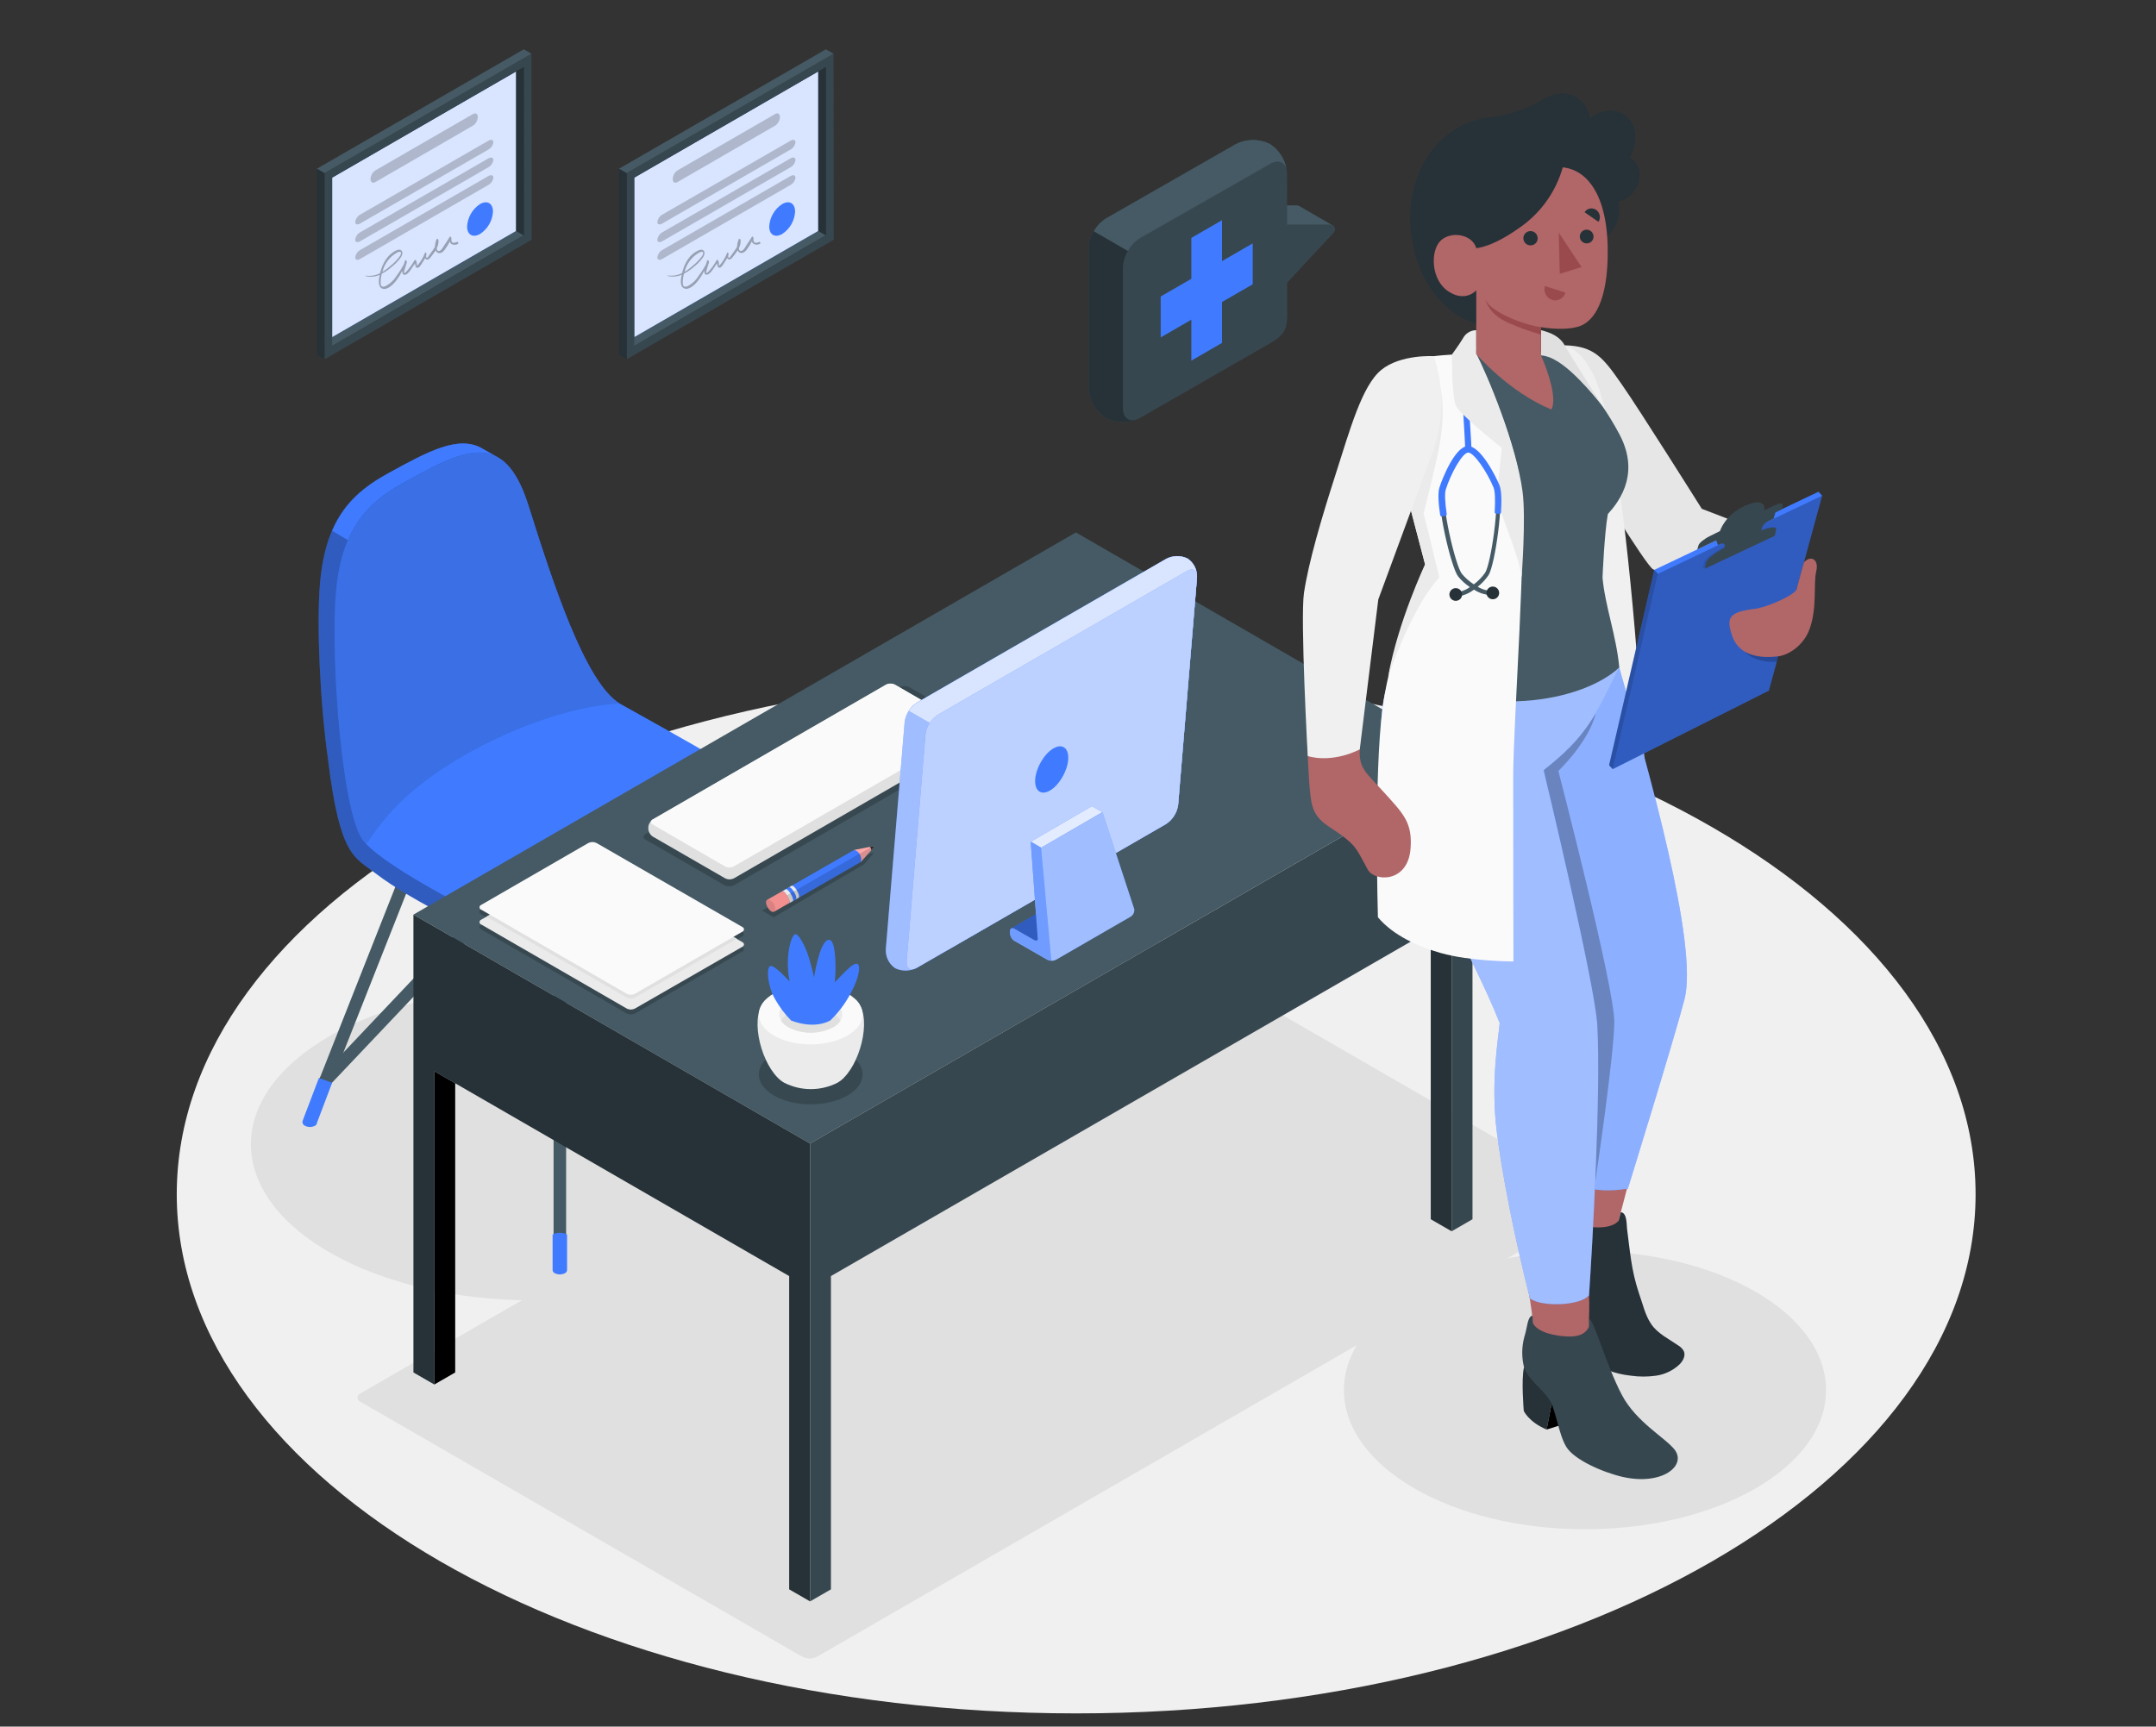 <svg xmlns="http://www.w3.org/2000/svg" width="588" height="471" viewBox="0 0 588 471" fill="none"><rect x="0" y="0" width="588" height="471" fill="#333333" stroke="none"/><g clip-path="url(#clip0_4380_1330)"><path d="M293.502 467.392C428.974 467.392 538.796 403.988 538.796 325.777C538.796 247.565 428.974 184.162 293.502 184.162C158.029 184.162 48.207 247.565 48.207 325.777C48.207 403.988 158.029 467.392 293.502 467.392Z" fill="#F0F0F0"></path><path d="M145.333 354.719C187.804 354.719 222.233 335.655 222.233 312.139C222.233 288.622 187.804 269.559 145.333 269.559C102.863 269.559 68.434 288.622 68.434 312.139C68.434 335.655 102.863 354.719 145.333 354.719Z" fill="#E0E0E0"></path><path d="M98.314 382.396L218.824 451.952C219.441 452.261 220.121 452.423 220.812 452.423C221.502 452.423 222.183 452.261 222.799 451.952L435.906 328.908C436.145 328.825 436.352 328.67 436.499 328.464C436.645 328.258 436.724 328.012 436.724 327.759C436.724 327.507 436.645 327.26 436.499 327.055C436.352 326.849 436.145 326.694 435.906 326.611L315.396 257.055C314.781 256.745 314.102 256.584 313.414 256.584C312.725 256.584 312.046 256.745 311.431 257.055L98.314 380.099C98.075 380.182 97.868 380.337 97.721 380.542C97.575 380.748 97.496 380.995 97.496 381.247C97.496 381.5 97.575 381.746 97.721 381.952C97.868 382.158 98.075 382.313 98.314 382.396Z" fill="#E0E0E0"></path><path d="M432.27 417.159C468.58 417.159 498.015 400.166 498.015 379.204C498.015 358.241 468.58 341.248 432.27 341.248C395.96 341.248 366.525 358.241 366.525 379.204C366.525 400.166 395.96 417.159 432.27 417.159Z" fill="#E0E0E0"></path><path d="M152.686 347.003C152.461 347.003 152.238 346.958 152.03 346.871C151.822 346.785 151.633 346.658 151.474 346.498C151.315 346.338 151.189 346.149 151.104 345.94C151.018 345.731 150.975 345.508 150.977 345.283V235.309C150.977 234.856 151.157 234.421 151.477 234.1C151.798 233.78 152.233 233.6 152.686 233.6C153.14 233.6 153.575 233.78 153.895 234.1C154.216 234.421 154.396 234.856 154.396 235.309V345.283C154.396 345.737 154.216 346.173 153.896 346.495C153.576 346.817 153.141 347 152.686 347.003Z" fill="#455A64"></path><path d="M220.731 306.967C220.394 306.97 220.063 306.874 219.779 306.691C219.495 306.508 219.271 306.246 219.135 305.937L185.413 220.581C185.246 220.159 185.254 219.688 185.434 219.272C185.615 218.856 185.954 218.528 186.376 218.362C186.798 218.195 187.269 218.203 187.685 218.384C188.101 218.564 188.429 218.903 188.595 219.325L222.317 304.629C222.42 304.888 222.457 305.168 222.427 305.445C222.396 305.722 222.298 305.987 222.142 306.218C221.986 306.448 221.776 306.637 221.53 306.768C221.284 306.898 221.01 306.967 220.731 306.967Z" fill="#455A64"></path><path d="M216.671 296.718C216.439 296.718 216.21 296.67 215.997 296.578C215.785 296.486 215.593 296.351 215.435 296.183L152.677 229.779L90.043 295.894C89.891 296.067 89.706 296.208 89.499 296.308C89.291 296.407 89.066 296.464 88.837 296.475C88.607 296.486 88.377 296.45 88.162 296.37C87.946 296.29 87.749 296.167 87.582 296.009C87.415 295.851 87.281 295.661 87.189 295.45C87.097 295.239 87.049 295.012 87.047 294.782C87.045 294.552 87.089 294.324 87.177 294.112C87.266 293.899 87.396 293.707 87.56 293.546L151.42 226.112C151.58 225.942 151.774 225.807 151.988 225.715C152.202 225.623 152.433 225.576 152.666 225.576C152.898 225.577 153.127 225.625 153.339 225.717C153.552 225.809 153.743 225.943 153.902 226.112L217.896 293.834C218.051 293.997 218.171 294.188 218.251 294.398C218.331 294.607 218.368 294.83 218.362 295.054C218.355 295.278 218.304 295.499 218.212 295.703C218.12 295.907 217.988 296.091 217.824 296.244C217.515 296.545 217.102 296.714 216.671 296.718Z" fill="#455A64"></path><path d="M84.647 306.966C84.431 306.966 84.218 306.924 84.018 306.843C83.809 306.762 83.617 306.64 83.454 306.485C83.292 306.33 83.162 306.143 83.072 305.938C82.982 305.732 82.934 305.51 82.93 305.285C82.926 305.06 82.967 304.837 83.05 304.628L116.772 219.272C116.939 218.85 117.266 218.511 117.683 218.331C118.099 218.15 118.57 218.142 118.992 218.309C119.414 218.476 119.753 218.803 119.933 219.219C120.114 219.636 120.122 220.107 119.955 220.529L86.233 305.885C86.107 306.203 85.889 306.476 85.606 306.669C85.323 306.862 84.989 306.965 84.647 306.966Z" fill="#455A64"></path><path d="M218.402 294.082L222.862 305.845C222.871 305.944 222.871 306.044 222.862 306.143V306.36C222.734 306.678 222.496 306.941 222.193 307.101C221.771 307.315 221.305 307.426 220.833 307.426C220.361 307.426 219.895 307.315 219.473 307.101C219.239 306.983 219.053 306.786 218.948 306.545V306.391L214.828 295.359L218.402 294.082Z" fill="#407BFF"></path><path d="M86.964 294.082L82.504 305.845C82.494 305.944 82.494 306.044 82.504 306.143C82.493 306.215 82.493 306.288 82.504 306.36C82.625 306.683 82.864 306.948 83.173 307.101C83.593 307.315 84.057 307.426 84.528 307.426C84.999 307.426 85.463 307.315 85.882 307.101C86.122 306.99 86.31 306.791 86.407 306.545V306.391L90.589 295.359L86.964 294.082Z" fill="#407BFF"></path><path d="M154.656 336.776V346.509C154.635 346.681 154.571 346.844 154.47 346.985C154.369 347.125 154.235 347.238 154.079 347.313C153.646 347.532 153.168 347.646 152.683 347.646C152.198 347.646 151.72 347.532 151.288 347.313C151.132 347.238 150.997 347.125 150.897 346.985C150.796 346.844 150.732 346.681 150.711 346.509V336.776C151.318 336.451 151.995 336.281 152.683 336.281C153.372 336.281 154.049 336.451 154.656 336.776Z" fill="#407BFF"></path><path d="M217.073 224.536C217.073 221.951 214.807 219.211 210.028 216.111C201.201 210.384 181.486 198.889 169.137 192.04C169.132 192.015 169.12 191.993 169.101 191.976C169.082 191.959 169.059 191.949 169.034 191.947C159.527 186.179 150.658 158.709 144.087 137.841C141.842 130.724 139.102 126.697 135.847 124.801C135.075 124.358 132.221 122.793 131.583 122.412C125.135 118.539 116.658 123.184 106.111 128.963C96.388 134.277 88.797 141.086 87.272 159.162C86.335 170.163 87.221 191.185 89.456 207.119C92.69 233.744 96.666 233.786 102.424 238.235C112.353 245.919 134.704 256.672 144.149 260.339C161.226 267.055 175.193 256.693 185.596 251.553C195.133 246.736 204.341 241.293 213.159 235.259C215.765 233.374 217.114 231.458 217.083 229.439C217.052 228.646 217.073 225.371 217.073 224.536Z" fill="#407BFF"></path><path opacity="0.25" d="M217.073 224.536C217.073 221.951 214.807 219.211 210.028 216.111C201.201 210.384 181.486 198.889 169.137 192.04C169.132 192.015 169.12 191.993 169.101 191.976C169.082 191.959 169.059 191.949 169.034 191.947C159.527 186.179 150.658 158.709 144.087 137.841C141.842 130.724 139.102 126.697 135.847 124.801C135.075 124.358 132.221 122.793 131.583 122.412C125.135 118.539 116.658 123.184 106.111 128.963C96.388 134.277 88.797 141.086 87.272 159.162C86.335 170.163 87.221 191.185 89.456 207.119C92.69 233.744 96.666 233.786 102.424 238.235C112.353 245.919 134.704 256.672 144.149 260.339C161.226 267.055 175.193 256.693 185.596 251.553C195.133 246.736 204.341 241.293 213.159 235.259C215.765 233.374 217.114 231.458 217.083 229.439C217.052 228.646 217.073 225.371 217.073 224.536Z" fill="black"></path><path d="M135.467 124.585C129.071 121.227 120.759 125.79 110.479 131.424C103.897 135.04 98.284 139.314 94.875 147.317L90.59 144.804C93.999 136.832 99.602 132.557 106.163 128.963C116.721 123.184 125.188 118.539 131.646 122.412L135.467 124.585Z" fill="#407BFF"></path><path d="M210.071 216.11C204.344 212.392 204.22 211.444 168.871 191.864C168.929 191.878 168.985 191.902 169.035 191.936C159.539 186.147 150.681 158.698 144.109 137.84C137.425 116.643 126.29 122.782 110.501 131.434C100.757 136.738 93.166 143.557 91.621 161.633C90.076 179.71 93.423 224.463 99.593 229.922C106.319 237.359 133.315 251.182 144.099 255.425C161.176 262.141 175.143 251.779 185.546 246.639C195.102 241.814 204.327 236.36 213.161 230.314C219.062 226.008 218.517 221.61 210.071 216.11Z" fill="#407BFF"></path><g opacity="0.1"><path d="M110.479 131.434C126.269 122.782 137.403 116.643 144.088 137.84C150.659 158.708 159.538 186.178 169.034 191.946C169.034 191.946 152.729 191.946 129.111 204.687C104.556 217.944 100.807 230.911 99.684 229.984C93.504 224.834 90.105 179.7 91.64 161.633C93.175 143.567 100.756 136.738 110.479 131.434Z" fill="black"></path></g><path d="M220.924 311.944L112.754 249.495L293.426 145.238L401.587 207.687L220.924 311.944Z" fill="#455A64"></path><path d="M112.754 249.494V374.392L118.45 377.678V292.219L215.229 348.096V433.555L220.924 436.841V311.943L112.754 249.494Z" fill="#263238"></path><path d="M118.449 377.678L124.145 374.392V295.504L118.449 292.219V377.678Z" fill="black"></path><path d="M220.926 436.842L226.622 433.556V348.097L395.902 250.422V335.881L401.588 332.596V207.688L220.926 311.944V436.842Z" fill="#37474F"></path><path d="M395.901 335.881L390.205 332.595V253.708L395.901 250.422V335.881Z" fill="#263238"></path><g opacity="0.2"><path d="M211.098 287.307C205.566 290.49 205.566 295.66 211.098 298.853C216.629 302.046 225.518 302.036 231.09 298.853C236.662 295.671 236.611 290.49 231.09 287.307C225.569 284.124 216.639 284.114 211.098 287.307Z" fill="black"></path></g><g opacity="0.2"><path d="M131.232 249.422L170.928 272.36C171.274 272.538 171.657 272.631 172.045 272.631C172.434 272.631 172.817 272.538 173.163 272.36L202.405 255.479C202.539 255.433 202.656 255.346 202.739 255.231C202.822 255.115 202.866 254.977 202.866 254.835C202.866 254.693 202.822 254.554 202.739 254.439C202.656 254.323 202.539 254.237 202.405 254.191L162.688 231.243C162.341 231.07 161.958 230.98 161.57 230.98C161.183 230.98 160.8 231.07 160.453 231.243L131.211 248.135C130.614 248.485 130.614 249.062 131.232 249.422Z" fill="black"></path></g><g opacity="0.2"><path d="M131.233 253.522L170.929 276.46C171.274 276.638 171.658 276.731 172.046 276.731C172.435 276.731 172.818 276.638 173.164 276.46L202.406 259.578C203.024 259.218 203.024 258.641 202.406 258.291L162.689 235.342C162.341 235.17 161.959 235.08 161.571 235.08C161.183 235.08 160.801 235.17 160.454 235.342L131.233 252.224C131.099 252.272 130.984 252.36 130.902 252.476C130.821 252.593 130.777 252.731 130.777 252.873C130.777 253.015 130.821 253.153 130.902 253.269C130.984 253.385 131.099 253.473 131.233 253.522Z" fill="black"></path></g><path d="M131.233 252.184L170.929 275.122C171.274 275.3 171.658 275.393 172.046 275.393C172.435 275.393 172.818 275.3 173.164 275.122L202.447 258.281C203.065 257.921 203.065 257.344 202.447 256.994L162.689 234.004C162.341 233.832 161.959 233.742 161.571 233.742C161.183 233.742 160.801 233.832 160.454 234.004L131.233 250.886C131.099 250.934 130.984 251.022 130.902 251.139C130.821 251.255 130.777 251.393 130.777 251.535C130.777 251.677 130.821 251.815 130.902 251.931C130.984 252.047 131.099 252.136 131.233 252.184Z" fill="#EBEBEB"></path><path d="M160.472 234.003L132.703 250.04L170.926 272.134C171.274 272.306 171.656 272.396 172.044 272.396C172.432 272.396 172.814 272.306 173.162 272.134L200.972 256.097L162.686 234.003C162.342 233.834 161.963 233.746 161.579 233.746C161.195 233.746 160.817 233.834 160.472 234.003Z" fill="#E0E0E0"></path><path d="M131.233 248.146L170.929 271.084C171.274 271.262 171.658 271.355 172.046 271.355C172.435 271.355 172.818 271.262 173.164 271.084L202.447 254.161C202.58 254.113 202.695 254.024 202.777 253.908C202.858 253.792 202.902 253.654 202.902 253.512C202.902 253.37 202.858 253.232 202.777 253.116C202.695 253 202.58 252.911 202.447 252.863L162.689 229.966C162.343 229.788 161.96 229.695 161.571 229.695C161.182 229.695 160.799 229.788 160.454 229.966L131.233 246.848C131.099 246.896 130.984 246.984 130.902 247.1C130.821 247.217 130.777 247.355 130.777 247.497C130.777 247.639 130.821 247.777 130.902 247.893C130.984 248.009 131.099 248.097 131.233 248.146Z" fill="#FAFAFA"></path><g opacity="0.2"><path d="M176.077 229.029L197.552 241.462C197.961 241.67 198.412 241.778 198.871 241.778C199.329 241.778 199.781 241.67 200.189 241.462L269.498 201.425C269.658 201.372 269.797 201.27 269.896 201.133C269.994 200.996 270.047 200.832 270.047 200.663C270.047 200.495 269.994 200.33 269.896 200.193C269.797 200.057 269.658 199.954 269.498 199.901L248.033 187.469C247.622 187.261 247.169 187.152 246.709 187.152C246.249 187.152 245.796 187.261 245.385 187.469L176.077 227.505C175.917 227.558 175.778 227.661 175.679 227.797C175.58 227.934 175.527 228.099 175.527 228.267C175.527 228.436 175.58 228.6 175.679 228.737C175.778 228.874 175.917 228.976 176.077 229.029Z" fill="black"></path></g><path d="M176.82 226.114V225.63C176.848 225.215 176.972 224.813 177.183 224.455C177.394 224.098 177.686 223.794 178.036 223.57L241.669 186.799C242.045 186.606 242.462 186.506 242.885 186.506C243.307 186.506 243.724 186.606 244.1 186.799L263.814 198.211C264.161 198.438 264.452 198.742 264.662 199.099C264.873 199.456 264.999 199.858 265.03 200.271V200.755C265 201.169 264.876 201.571 264.665 201.929C264.454 202.286 264.162 202.59 263.814 202.815L200.181 239.586C199.804 239.779 199.388 239.879 198.965 239.879C198.543 239.879 198.126 239.779 197.75 239.586L178.036 228.215C177.683 227.984 177.389 227.674 177.178 227.309C176.967 226.944 176.845 226.535 176.82 226.114Z" fill="#E0E0E0"></path><path d="M178.035 224.93L197.708 236.342C198.086 236.53 198.502 236.628 198.923 236.628C199.345 236.628 199.761 236.53 200.139 236.342L263.813 199.571C263.959 199.52 264.085 199.426 264.174 199.3C264.263 199.175 264.311 199.025 264.311 198.871C264.311 198.717 264.263 198.566 264.174 198.441C264.085 198.315 263.959 198.221 263.813 198.17L244.058 186.758C243.682 186.565 243.265 186.465 242.843 186.465C242.42 186.465 242.003 186.565 241.627 186.758L177.994 223.529C177.85 223.584 177.726 223.682 177.641 223.81C177.555 223.938 177.511 224.09 177.516 224.244C177.52 224.398 177.573 224.547 177.666 224.67C177.759 224.793 177.888 224.883 178.035 224.93Z" fill="#FAFAFA"></path><path d="M230.237 293.899C235.109 288.924 237.972 276.492 233.213 272.547H209.039C204.281 276.492 207.144 288.914 212.016 293.888L212.15 294.033L212.315 294.197L212.758 294.589L212.871 294.682L213.242 294.96C213.448 295.104 213.664 295.238 213.87 295.361C216.122 296.504 218.611 297.1 221.137 297.1C223.662 297.1 226.151 296.504 228.403 295.361C228.621 295.237 228.831 295.1 229.032 294.949L229.382 294.692L229.526 294.579C229.67 294.455 229.814 294.331 229.948 294.197L230.144 294.012L230.237 293.899Z" fill="#EBEBEB"></path><path d="M211.098 270.959C205.566 274.142 205.566 279.313 211.098 282.506C216.629 285.699 225.518 285.688 231.09 282.506C236.662 279.323 236.611 274.142 231.09 270.959C225.569 267.777 216.639 267.766 211.098 270.959Z" fill="#FAFAFA"></path><path d="M215.034 273.216C211.676 275.163 211.676 278.304 215.034 280.241C216.918 281.201 219.002 281.702 221.116 281.702C223.23 281.702 225.315 281.201 227.198 280.241C230.556 278.304 230.556 275.163 227.198 273.216C225.313 272.261 223.229 271.764 221.116 271.764C219.003 271.764 216.919 272.261 215.034 273.216Z" fill="#EBEBEB"></path><path d="M227.197 276.554C225.312 275.599 223.228 275.102 221.115 275.102C219.002 275.102 216.918 275.599 215.033 276.554C214.204 276.988 213.496 277.621 212.973 278.398C213.496 279.174 214.204 279.807 215.033 280.241C216.916 281.202 219.001 281.702 221.115 281.702C223.229 281.702 225.313 281.202 227.197 280.241C228.029 279.812 228.738 279.177 229.257 278.398C228.738 277.618 228.029 276.983 227.197 276.554Z" fill="#E0E0E0"></path><path d="M215.775 278.397C214.054 276.651 212.575 274.684 211.377 272.546C209.317 268.951 208.966 264.141 210.017 263.544C211.068 262.947 215.342 267.757 215.342 267.757C214.948 265.722 214.795 263.647 214.889 261.577C215.074 258.373 215.847 255.469 216.764 254.882C217.68 254.295 219.74 258.332 220.616 261.257C221.491 264.183 222.017 266.593 222.017 266.593C222.374 264.311 222.9 262.06 223.592 259.857C224.622 256.818 225.652 256.128 226.384 256.437C227.115 256.746 227.63 258.147 227.846 262.195C227.926 264.126 227.864 266.061 227.661 267.983C227.661 267.983 229.175 266.325 230.844 264.718C232.687 262.957 233.47 262.658 233.995 263.05C234.521 263.441 234.665 266.14 231.822 271.29C230.406 273.912 228.593 276.299 226.446 278.366C226.446 278.366 222.501 280.941 215.775 278.397Z" fill="#407BFF"></path><path d="M321.31 219.552L326.46 157.505C326.512 156.498 326.304 155.495 325.854 154.593C325.405 153.69 324.73 152.919 323.895 152.355C322.978 151.909 321.968 151.686 320.947 151.704C319.927 151.722 318.926 151.98 318.024 152.458L250.044 191.69C249.149 192.276 248.389 193.047 247.817 193.952C247.245 194.856 246.873 195.873 246.728 196.933L241.578 258.97C241.527 259.975 241.736 260.977 242.183 261.878C242.63 262.78 243.301 263.552 244.132 264.12C245.053 264.564 246.065 264.785 247.086 264.766C248.108 264.746 249.111 264.486 250.013 264.007L317.993 224.784C318.887 224.199 319.645 223.429 320.217 222.527C320.789 221.624 321.162 220.61 321.31 219.552Z" fill="#407BFF"></path><path opacity="0.5" d="M321.31 219.552L326.46 157.505C326.512 156.498 326.304 155.495 325.854 154.593C325.405 153.69 324.73 152.919 323.895 152.355C322.978 151.909 321.968 151.686 320.947 151.704C319.927 151.722 318.926 151.98 318.024 152.458L250.044 191.69C249.149 192.276 248.389 193.047 247.817 193.952C247.245 194.856 246.873 195.873 246.728 196.933L241.578 258.97C241.527 259.975 241.736 260.977 242.183 261.878C242.63 262.78 243.301 263.552 244.132 264.12C245.053 264.564 246.065 264.785 247.086 264.766C248.108 264.746 249.111 264.486 250.013 264.007L317.993 224.784C318.887 224.199 319.645 223.429 320.217 222.527C320.789 221.624 321.162 220.61 321.31 219.552Z" fill="white"></path><path d="M321.31 219.552L326.46 157.505C326.512 156.498 326.304 155.495 325.854 154.593C325.405 153.69 324.73 152.919 323.895 152.355C322.977 151.909 321.967 151.686 320.947 151.704C319.927 151.722 318.926 151.98 318.024 152.458L250.044 191.69C249.146 192.25 248.391 193.012 247.84 193.915L258.397 200.013V259.176L317.993 224.774C318.886 224.19 319.643 223.421 320.215 222.521C320.787 221.62 321.16 220.608 321.31 219.552Z" fill="#407BFF"></path><path opacity="0.8" d="M321.31 219.552L326.46 157.505C326.512 156.498 326.304 155.495 325.854 154.593C325.405 153.69 324.73 152.919 323.895 152.355C322.977 151.909 321.967 151.686 320.947 151.704C319.927 151.722 318.926 151.98 318.024 152.458L250.044 191.69C249.146 192.25 248.391 193.012 247.84 193.915L258.397 200.013V259.176L317.993 224.774C318.886 224.19 319.643 223.421 320.215 222.521C320.787 221.62 321.16 220.608 321.31 219.552Z" fill="white"></path><path d="M247.27 262.277L252.42 200.24C252.565 199.18 252.936 198.163 253.509 197.258C254.081 196.354 254.841 195.583 255.737 194.998L323.717 155.765C325.396 154.797 326.622 155.58 326.467 157.506L321.317 219.553C321.17 220.613 320.799 221.629 320.227 222.533C319.654 223.438 318.896 224.209 318.001 224.796L250.021 264.018C248.342 264.986 247.147 264.203 247.27 262.277Z" fill="#407BFF"></path><path opacity="0.65" d="M247.27 262.277L252.42 200.24C252.565 199.18 252.936 198.163 253.509 197.258C254.081 196.354 254.841 195.583 255.737 194.998L323.717 155.765C325.396 154.797 326.622 155.58 326.467 157.506L321.317 219.553C321.17 220.613 320.799 221.629 320.227 222.533C319.654 223.438 318.896 224.209 318.001 224.796L250.021 264.018C248.342 264.986 247.147 264.203 247.27 262.277Z" fill="white"></path><path d="M282.333 212.498C282.601 209.326 284.826 205.587 287.308 204.145C289.79 202.703 291.593 204.145 291.325 207.286C291.057 210.428 288.843 214.208 286.36 215.65C283.878 217.092 282.076 215.681 282.333 212.498Z" fill="#407BFF"></path><path d="M283.93 231.254L300.637 221.552L297.794 219.914L281.098 229.617L283.93 231.254Z" fill="#407BFF"></path><g opacity="0.85"><path d="M283.93 231.254L300.637 221.552L297.794 219.914L281.098 229.617L283.93 231.254Z" fill="white"></path></g><path d="M308.383 250.04L288.05 261.782C287.649 261.998 287.197 262.101 286.742 262.081C286.359 262.072 285.982 261.977 285.64 261.803L276.689 256.653H276.638C276.301 256.421 276.021 256.114 275.821 255.757C275.621 255.4 275.506 255.002 275.484 254.593V254.119C275.484 253.346 276.01 253.027 276.689 253.418L282.097 256.508L283.302 257.209L283.034 255.839L281.139 229.615L283.972 231.263L300.678 221.561L309.34 247.98C309.392 248.379 309.33 248.784 309.16 249.149C308.991 249.514 308.721 249.823 308.383 250.04Z" fill="#407BFF"></path><g opacity="0.5"><path d="M308.383 250.04L288.05 261.782C287.649 261.998 287.197 262.101 286.742 262.081C286.359 262.072 285.982 261.977 285.64 261.803L276.689 256.653H276.638C276.301 256.421 276.021 256.114 275.821 255.757C275.621 255.4 275.506 255.002 275.484 254.593V254.119C275.484 253.346 276.01 253.027 276.689 253.418L282.097 256.508L283.302 257.209L283.034 255.839L281.139 229.615L283.972 231.263L300.678 221.561L309.34 247.98C309.392 248.379 309.33 248.784 309.16 249.149C308.991 249.514 308.721 249.823 308.383 250.04Z" fill="white"></path></g><path d="M275.824 253.223L282.756 249.217L284.167 258.559L275.824 253.223Z" fill="#407BFF"></path><g opacity="0.25"><path d="M275.824 253.223L282.756 249.217L284.167 258.559L275.824 253.223Z" fill="black"></path></g><path d="M283.93 231.263L281.098 229.615L283.003 255.767C283.158 256.519 282.725 256.797 282.066 256.436L276.658 253.346C275.978 252.955 275.453 253.274 275.453 254.047V254.521C275.474 254.93 275.59 255.328 275.79 255.685C275.99 256.042 276.269 256.349 276.607 256.581H276.658L285.609 261.731C285.951 261.905 286.327 262 286.711 262.009L283.93 231.263Z" fill="#407BFF"></path><g opacity="0.25"><path d="M283.93 231.263L281.098 229.615L283.003 255.767C283.158 256.519 282.725 256.797 282.066 256.436L276.658 253.346C275.978 252.955 275.453 253.274 275.453 254.047V254.521C275.474 254.93 275.59 255.328 275.79 255.685C275.99 256.042 276.269 256.349 276.607 256.581H276.658L285.609 261.731C285.951 261.905 286.327 262 286.711 262.009L283.93 231.263Z" fill="white"></path></g><path opacity="0.2" d="M207.855 248.413L210.987 250.216L235.686 235.755L238.416 232.541L232.73 234.045L207.855 248.413Z" fill="black"></path><path d="M232.957 231.851L238.22 230.821C238.254 230.815 238.288 230.82 238.318 230.834C238.349 230.848 238.374 230.872 238.391 230.901C238.408 230.93 238.415 230.964 238.412 230.997C238.409 231.031 238.396 231.063 238.375 231.089L234.79 235.126L232.957 231.851Z" fill="#FFA8A7"></path><path d="M238.376 231.089C238.397 231.063 238.411 231.031 238.413 230.997C238.416 230.964 238.409 230.93 238.392 230.901C238.375 230.872 238.35 230.848 238.319 230.834C238.289 230.82 238.255 230.815 238.221 230.821L237.191 231.016C237.333 231.104 237.448 231.229 237.523 231.379C237.597 231.528 237.629 231.695 237.614 231.861V231.954L238.376 231.089Z" fill="#263238"></path><path d="M215.219 246.375L215.651 246.127L216.177 245.839L234.789 235.127C234.963 234.549 234.912 233.927 234.645 233.386C234.506 233.012 234.279 232.678 233.983 232.41C233.687 232.143 233.331 231.951 232.945 231.852L214.292 242.553L213.262 243.12C213.972 242.831 215.837 246.035 215.219 246.375Z" fill="#407BFF"></path><path d="M216.825 245.447L217.783 244.891C218.061 244.736 217.906 244.046 217.566 243.325C217.134 242.367 216.269 241.44 215.888 241.636L215.187 242.048L214.93 242.192C215.311 241.996 216.176 242.923 216.609 243.881C216.928 244.571 217.093 245.241 216.845 245.426L216.825 245.447Z" fill="#EBEBEB"></path><path d="M217.064 245.303C217.723 244.952 215.838 241.698 215.169 242.048L214.211 242.604C214.87 242.254 216.755 245.509 216.096 245.859L217.064 245.303Z" fill="#407BFF"></path><path d="M215.22 246.374L216.178 245.838C216.827 245.498 215.024 242.347 214.345 242.553L213.387 243.109C213.974 242.831 215.838 246.034 215.22 246.374Z" fill="#EBEBEB"></path><path opacity="0.15" d="M238.394 230.903L238.219 230.82L234.398 232.88L214.653 244.21C214.653 244.149 214.591 244.149 214.57 244.21C215.127 245.086 215.549 246.188 215.178 246.373L215.611 246.126L216.136 245.838L234.789 235.126L238.363 231.088C238.386 231.063 238.4 231.033 238.406 231C238.411 230.967 238.407 230.933 238.394 230.903Z" fill="black"></path><path d="M211.153 248.692L215.18 246.374C215.468 246.23 215.314 245.54 214.984 244.829C214.552 243.861 213.687 242.934 213.305 243.12L209.258 245.437C208.454 245.901 209.196 247.652 210.092 248.424C210.22 248.572 210.391 248.676 210.58 248.724C210.77 248.772 210.97 248.761 211.153 248.692Z" fill="#F28F8F"></path><path opacity="0.1" d="M211.388 247.435C211.287 246.998 211.085 246.591 210.799 246.246C210.513 245.901 210.151 245.627 209.74 245.447C209.642 245.408 209.536 245.396 209.431 245.41C209.326 245.425 209.227 245.465 209.143 245.529C208.535 246.085 209.236 247.692 210.091 248.423C210.217 248.565 210.382 248.666 210.565 248.713C210.748 248.761 210.942 248.753 211.121 248.691C211.43 248.516 211.543 248.053 211.388 247.435Z" fill="black"></path><path d="M354.33 56.194C354.132 56.084 353.908 56.028 353.681 56.029H341.908L337.047 58.831V75.651L341.908 72.88L346.101 68.039V79.884L350.962 77.082L363.693 63.383C363.815 63.239 363.905 63.07 363.955 62.888C364.005 62.706 364.014 62.515 363.983 62.328C363.952 62.142 363.88 61.965 363.773 61.809C363.666 61.653 363.526 61.523 363.363 61.426L354.33 56.194Z" fill="#455A64"></path><path d="M346.121 79.883L350.983 77.081L363.714 63.382C363.876 63.195 363.981 62.966 364.016 62.721C364.051 62.475 364.015 62.225 363.912 62.001C363.809 61.776 363.643 61.585 363.434 61.452C363.225 61.319 362.983 61.249 362.735 61.25H350.983L346.121 64.062V79.883Z" fill="#37474F"></path><path d="M351.014 47.367C350.927 45.749 350.46 44.175 349.651 42.772C348.843 41.369 347.714 40.176 346.358 39.291C344.912 38.557 343.314 38.174 341.692 38.174C340.07 38.174 338.472 38.557 337.026 39.291L301.584 59.582C300.224 60.467 299.093 61.661 298.282 63.066C297.471 64.471 297.004 66.048 296.918 67.668V105.932C297.006 107.55 297.474 109.125 298.285 110.528C299.095 111.931 300.226 113.123 301.584 114.007C303.03 114.742 304.628 115.125 306.25 115.125C307.871 115.125 309.47 114.742 310.916 114.007L346.801 93.407C350.993 91.018 351.034 88.618 351.034 85.641L351.014 47.367Z" fill="#37474F"></path><path d="M296.918 105.933C297.006 107.551 297.474 109.125 298.285 110.528C299.095 111.932 300.226 113.124 301.584 114.008C302.9 114.67 304.34 115.047 305.811 115.114C307.283 115.181 308.752 114.938 310.123 114.399C307.929 115.223 306.25 113.967 306.25 111.309V73.045C306.308 71.422 306.779 69.841 307.62 68.451L298.288 63.074C297.45 64.465 296.982 66.046 296.928 67.668L296.918 105.933Z" fill="#263238"></path><path d="M350.871 46.1C350.325 44.112 348.513 43.484 346.36 44.73L310.907 64.97C309.526 65.822 308.393 67.023 307.622 68.451L298.352 63.085C299.125 61.655 300.258 60.452 301.637 59.593L337.069 39.302C338.518 38.571 340.118 38.19 341.74 38.19C343.363 38.19 344.963 38.571 346.411 39.302C347.577 40.073 348.574 41.074 349.34 42.242C350.107 43.411 350.628 44.724 350.871 46.1Z" fill="#455A64"></path><path d="M333.278 93.541L324.914 98.372V64.897L333.278 60.066V93.541Z" fill="#407BFF"></path><path d="M341.652 66.391V77.546L316.551 92.038V80.883L341.652 66.391Z" fill="#407BFF"></path><path d="M426.729 94.189C434.969 94.416 437.307 97.712 442.271 104.809C447.236 111.905 464.128 138.799 464.128 138.799L488.055 147.986L484.903 161.943C484.903 161.943 452.921 156.525 450.831 155.299C448.74 154.074 433.166 128.416 433.166 128.416L426.729 94.189Z" fill="#E6E6E6"></path><path d="M420.425 94.417C428.212 92.471 431.652 96.817 434.248 101.627C446.041 123.257 450.831 253.037 450.831 253.037C450.831 253.037 424.524 263.533 405.006 251.214L420.425 94.417Z" fill="#F0F0F0"></path><path d="M445.505 317.483L440.582 336.219C440.582 336.219 434.907 339.566 430.014 336.27C426.131 333.654 426.368 330.554 426.368 330.554L426.595 327.732L427.151 305.947L445.505 317.483Z" fill="#B16668"></path><path d="M421.815 340.68C420.466 343.677 419.693 352.432 419.693 352.432C419.693 352.432 420.517 355.656 424.998 358.509L429.355 346.932L421.815 340.68Z" fill="#263238"></path><path d="M424.998 358.55L436.318 356.995L440.623 347.982L427.511 351.876L424.998 358.55Z" fill="black"></path><path d="M441.438 332.975L442.046 330.688C443.766 330.781 443.611 334.18 443.735 335.169C444.116 338.001 444.405 340.834 444.837 343.656C445.285 346.781 446.013 349.859 447.01 352.854C448.04 355.707 448.638 358.745 450.379 361.269C452.119 363.792 455.178 365.286 457.65 366.985C458.305 367.36 458.846 367.904 459.216 368.561C459.782 369.818 458.989 371.27 458.011 372.228C456.274 373.849 454.087 374.905 451.738 375.256C449.399 375.601 447.022 375.601 444.683 375.256C440.528 374.81 436.55 373.337 433.105 370.972C429.789 368.603 429.068 363.916 428.532 360.126C428.1 357.036 428.367 353.441 427.09 350.547C425.813 347.652 422.167 343.852 421.817 340.72C421.667 338.067 422.229 335.421 423.444 333.057C424.773 330.513 425.731 327.269 426.596 327.732L426.441 329.586C426.441 329.452 427.296 333.15 432.621 334.468C435.124 335.097 439.852 335.076 441.438 332.975Z" fill="#263238"></path><path d="M433.373 353.266C433.517 356.727 433.373 358.159 433.373 359.724C433.517 362.588 434.279 364.576 434.928 367.357C435.207 368.499 435.6 369.61 436.102 370.673C436.638 371.909 437.637 373.578 437.05 374.793C436.759 375.351 436.36 375.845 435.876 376.245C433.733 378.08 430.967 379.02 428.151 378.872C426.667 378.856 425.215 378.44 423.948 377.667C421.466 376.039 420.487 373.073 419.159 370.57C417.706 367.861 418.551 366.45 418.314 363.473C418.025 359.537 417.512 355.62 416.779 351.742C422.146 345.603 426.657 351.556 433.373 353.266Z" fill="#B16668"></path><path d="M441.592 182.059C449.637 210.095 463.222 257.743 459.411 272.575C456.527 283.689 443.961 324.271 443.961 324.271C439.11 324.95 429.191 326.032 425.329 317.534C424.35 303.743 420.951 210.095 420.951 210.095L441.592 182.059Z" fill="#407BFF"></path><path opacity="0.4" d="M441.592 182.059C449.637 210.095 463.222 257.743 459.411 272.575C456.527 283.689 443.961 324.271 443.961 324.271C439.11 324.95 429.191 326.032 425.329 317.534C424.35 303.743 420.951 210.095 420.951 210.095L441.592 182.059Z" fill="white"></path><path opacity="0.25" d="M420.992 210.044C426.098 205.219 430.845 200.028 435.196 194.512C435.196 194.512 434.166 201.155 425.009 210.312C425.009 210.312 440.356 269.424 440.263 278.858C440.171 288.293 435.113 322.118 435.113 322.118L420.992 210.044Z" fill="black"></path><path d="M441.593 182.06C435.032 195.666 432.457 201.104 420.993 210.096C420.993 210.096 435.011 268.353 435.629 279.662C436.659 298.46 434.239 340.535 433.373 353.318C431.2 356.16 420.612 356.644 417.275 354.224C415.75 348.312 410.631 327.506 408.231 308.842C406.46 295.051 408.726 282.711 409.014 279.096C401.588 260.154 384.912 232.509 378.814 212.702C377.814 209.274 377.182 205.748 376.929 202.186C375.57 189.63 380.71 180.041 383.727 173.346L441.593 182.06Z" fill="#407BFF"></path><g opacity="0.5"><path d="M441.593 182.06C435.032 195.666 432.457 201.104 420.993 210.096C420.993 210.096 435.011 268.353 435.629 279.662C436.659 298.46 434.239 340.535 433.373 353.318C431.2 356.16 420.612 356.644 417.275 354.224C415.75 348.312 410.631 327.506 408.231 308.842C406.46 295.051 408.726 282.711 409.014 279.096C401.588 260.154 384.912 232.509 378.814 212.702C377.814 209.274 377.182 205.748 376.929 202.186C375.57 189.63 380.71 180.041 383.727 173.346L441.593 182.06Z" fill="white"></path></g><path d="M415.647 372.969C414.833 376.141 415.575 384.886 415.575 384.886C415.575 384.886 416.924 387.914 421.817 389.964L424.134 377.83L415.647 372.969Z" fill="#263238"></path><path d="M421.816 389.965L432.693 386.494L435.382 376.904L423.155 382.961L421.816 389.965Z" fill="black"></path><path d="M433.331 362.001L433.414 359.724C434.876 360.456 438.018 372.332 442.323 380.51C446.258 387.967 454.147 392.169 456.692 395.424C460.091 399.781 453.354 405.292 442.632 402.902C437.317 401.707 429.242 398.226 427.12 394.61C424.998 390.995 424.277 384.383 422.516 381.725C420.755 379.068 416.522 375.988 415.646 372.97C414.963 370.237 414.995 367.375 415.739 364.658C416.604 361.929 416.563 359.127 417.933 358.9L418.139 361.043C418.849 362.516 421.63 364.205 427.048 364.555C429.633 364.71 432.136 364.37 433.331 362.001Z" fill="#37474F"></path><path d="M414.359 70.963L408.952 89.246C393.914 89.246 384.623 74.599 384.623 59.561C384.623 44.461 394.243 31.844 409.343 31.844H414.246C429.346 31.844 441.592 41.866 441.592 56.976C441.592 66.812 429.397 70.963 414.359 70.963Z" fill="#263238"></path><path d="M444.414 43.009C445.569 41.124 446.125 38.934 446.011 36.726C445.939 35.622 445.617 34.548 445.069 33.586C444.521 32.624 443.762 31.8 442.849 31.174C440.037 29.382 436.144 30.227 433.579 32.297C433.37 30.33 432.404 28.522 430.885 27.255C429.367 25.988 427.414 25.362 425.442 25.509C422.939 25.705 420.714 27.096 418.551 28.352C414.869 30.219 410.894 31.442 406.799 31.968L411.403 33.739C410.777 34.703 410.379 35.797 410.24 36.937C410.101 38.078 410.224 39.235 410.6 40.321C410.797 40.766 411.039 41.191 411.321 41.588C414.377 46.16 418.598 49.833 423.549 52.228C428.499 54.624 433.999 55.655 439.481 55.215C441.018 55.182 442.521 54.756 443.848 53.979C444.622 53.428 445.277 52.728 445.774 51.919C446.736 50.513 447.209 48.83 447.123 47.129C447.063 46.268 446.782 45.437 446.308 44.715C445.833 43.994 445.181 43.406 444.414 43.009Z" fill="#263238"></path><path d="M402.618 96.568L392.761 97.598C386.22 99.195 383.264 102.079 382.595 107.898C382.286 110.597 380.648 117.786 382.934 126.799C384.994 134.956 390.536 154.928 390.536 154.928C390.536 154.928 383.377 172.881 380.02 182.058C403.277 197.23 431.983 191.236 441.624 182.058C440.81 173.386 437.741 165.3 437.051 157.565C437.051 157.565 437.545 145.473 438.503 140.23C445.867 132.206 444.92 124.523 441.593 118.332C435.495 106.889 426.297 96.847 423.331 96.857L402.618 96.568Z" fill="#455A64"></path><path d="M420.291 90.07C423.237 90.791 425.534 91.986 426.729 94.19C427.923 96.394 437.245 111.072 437.245 111.072C437.245 111.072 429.726 101.174 424.061 98.176C422.905 97.501 421.621 97.073 420.291 96.92V90.07Z" fill="#E0E0E0"></path><path d="M402.616 96.57C402.616 96.57 412.916 118.045 414.75 132.537C416.583 147.029 412.69 196.469 412.69 212.156C412.69 231.067 412.751 262.276 412.751 262.276C412.751 262.276 400.999 262.276 392.924 259.969C387.022 258.29 380.028 255.272 375.795 250.215C375.795 250.215 374.641 211.507 377.072 193.07C379.369 175.56 388.691 153.992 388.691 153.992L376.743 108.445C376.743 108.445 377.299 100.617 384.663 98.424C391.636 96.322 402.616 96.57 402.616 96.57Z" fill="#FAFAFA"></path><path d="M392.926 105.941L380.73 123.791L388.651 153.97C388.651 153.97 381.297 169.492 378.588 184.52C385.932 163.745 392.565 157.514 392.565 157.514L388.26 139.942C388.26 139.942 389.774 134.411 391.885 124.976C393.997 115.541 393.647 110.072 392.926 105.941Z" fill="#EBEBEB"></path><path d="M399.588 122.773C399.588 121.877 399.506 119.94 399.352 117.489C398.589 105.531 398.239 94.716 402.277 93.799L402.637 95.447C399.681 96.085 400.66 111.525 401.03 117.334C401.195 119.837 401.319 121.805 401.278 122.793L399.588 122.773Z" fill="#407BFF"></path><path d="M402.617 90.07C401.866 90.074 401.13 90.284 400.489 90.676C399.848 91.068 399.327 91.628 398.981 92.295C398.013 93.943 395.974 96.714 395.974 96.714C395.974 96.714 395.902 107.694 397.004 110.547C397.951 113.019 409.59 122.175 409.59 122.175C409.59 122.175 408.457 131.868 408.365 135.256C408.272 138.645 414.246 150.933 414.977 157.515C414.977 157.515 416.213 141.529 415.245 134.103C413.545 121.176 405.481 101.843 402.617 96.549V90.07Z" fill="#EBEBEB"></path><path d="M397.148 162.767H397.003V161.593C398.402 161.476 399.742 160.977 400.876 160.151C399.666 159.345 398.583 158.363 397.663 157.236C395.757 154.775 391.596 137.213 392.883 133.124C393.913 129.694 397.323 122.124 400.33 122H400.402C403.4 122 407.334 129.148 408.694 132.444C410.321 136.42 407.664 154.27 405.975 156.876C405.157 158.081 404.16 159.154 403.019 160.058C404.213 160.796 405.591 161.182 406.994 161.171L407.139 162.335C405.311 162.366 403.516 161.845 401.989 160.841C400.589 161.926 398.911 162.594 397.148 162.767ZM400.454 123.164C398.693 123.236 395.531 128.85 394.089 133.464C392.904 137.223 396.911 154.218 398.672 156.505C399.608 157.637 400.717 158.614 401.958 159.399C403.152 158.511 404.195 157.436 405.048 156.217C406.613 153.796 409.168 136.523 407.654 132.877C405.82 128.499 402.226 123.164 400.454 123.164Z" fill="#455A64"></path><path d="M408.858 161.665C408.872 162.007 408.784 162.345 408.606 162.637C408.428 162.929 408.167 163.162 407.856 163.306C407.546 163.45 407.2 163.498 406.862 163.446C406.524 163.393 406.209 163.241 405.957 163.009C405.705 162.778 405.528 162.477 405.447 162.144C405.367 161.812 405.386 161.463 405.504 161.142C405.621 160.82 405.831 160.541 406.107 160.339C406.384 160.137 406.713 160.022 407.055 160.007C407.514 159.99 407.96 160.155 408.298 160.466C408.635 160.776 408.836 161.207 408.858 161.665Z" fill="#263238"></path><path d="M398.754 162.097C398.768 162.439 398.681 162.777 398.502 163.069C398.324 163.362 398.063 163.594 397.753 163.738C397.442 163.882 397.096 163.93 396.758 163.878C396.42 163.825 396.105 163.673 395.854 163.441C395.602 163.21 395.425 162.909 395.344 162.576C395.263 162.244 395.283 161.895 395.4 161.574C395.518 161.252 395.728 160.973 396.004 160.771C396.28 160.569 396.61 160.454 396.952 160.439C397.179 160.429 397.406 160.465 397.62 160.543C397.833 160.621 398.029 160.74 398.197 160.894C398.364 161.048 398.5 161.234 398.595 161.44C398.691 161.647 398.745 161.87 398.754 162.097Z" fill="#263238"></path><path d="M409.024 140.18L407.994 140.108C407.943 140.105 407.893 140.093 407.848 140.07C407.802 140.048 407.762 140.016 407.729 139.978C407.696 139.939 407.672 139.894 407.657 139.846C407.642 139.797 407.638 139.746 407.643 139.696C407.839 136.4 407.736 133.969 407.334 133.001C405.583 128.737 401.978 123.401 400.402 123.463C398.827 123.525 395.675 129.159 394.295 133.557C393.986 134.587 394.078 136.987 394.562 140.252C394.577 140.353 394.552 140.456 394.493 140.538C394.433 140.621 394.343 140.677 394.243 140.695L393.213 140.85C393.162 140.857 393.109 140.854 393.059 140.84C393.009 140.827 392.962 140.804 392.92 140.772C392.879 140.741 392.845 140.701 392.819 140.656C392.793 140.611 392.776 140.561 392.77 140.51C392.224 136.843 392.162 134.33 392.564 133.022C393.306 130.673 396.777 121.846 400.279 121.692C403.781 121.537 407.994 130.045 408.931 132.331C409.446 133.588 409.6 136.101 409.363 139.809C409.359 139.901 409.323 139.989 409.261 140.056C409.199 140.124 409.115 140.168 409.024 140.18Z" fill="#407BFF"></path><path d="M368.42 229.954C370.212 231.633 371.191 233.889 373.034 237.226C374.878 240.563 383.973 240.883 384.694 231.499C385.24 224.433 382.768 222.044 377.814 216.544C372.612 210.755 370.604 209.807 370.841 204.441C370.974 201.794 374.961 163.478 374.961 163.478L388.072 127.356C388.072 127.356 392.81 110.474 390.431 98.712C390.431 98.712 381.934 98.022 375.929 104.016C368.914 111.02 360.973 145.649 359.222 152.642C356.699 161.504 355.597 170.71 355.957 179.917C356.369 191.154 356.41 214.638 357.904 219.819C359.397 225 363.589 225.433 368.42 229.954Z" fill="#B16668"></path><path d="M391.019 97.157C391.019 97.157 381.986 96.591 376.702 100.917C371.418 105.243 368.132 117.335 364.249 129.417C360.366 141.499 356.905 153.272 355.628 161.738C354.598 168.825 356.658 206.234 356.658 206.234C356.658 206.234 362.673 208.418 370.841 204.442L375.899 163.52L391.04 122.444C393.831 114.245 393.823 105.352 391.019 97.157Z" fill="#F0F0F0"></path><path d="M426.214 45.647C433.095 46.357 438.842 53.67 438.461 70.263C438.131 84.333 433.568 87.773 431.251 88.803C428.933 89.834 424.546 89.967 420.261 89.246V96.92C420.261 96.92 425.205 107.817 423.104 111.711C411.372 106.87 402.617 96.57 402.617 96.57V79.183C402.617 79.183 399.723 82.613 394.985 79.472C390.247 76.33 390.061 68.533 392.822 65.731C395.582 62.93 401.515 63.826 402.617 67.689C402.617 67.689 406.737 67.585 414.328 62.178C420.104 58.23 424.311 52.379 426.214 45.647Z" fill="#B16668"></path><path d="M419.354 64.865C419.377 65.117 419.349 65.371 419.271 65.613C419.194 65.854 419.069 66.077 418.904 66.269C418.739 66.461 418.537 66.618 418.31 66.731C418.083 66.843 417.836 66.909 417.583 66.925C417.197 66.959 416.81 66.877 416.471 66.69C416.132 66.503 415.857 66.219 415.68 65.875C415.503 65.531 415.433 65.141 415.478 64.757C415.524 64.372 415.683 64.01 415.936 63.716C416.188 63.423 416.522 63.211 416.896 63.109C417.269 63.006 417.664 63.017 418.031 63.14C418.398 63.264 418.72 63.494 418.956 63.801C419.192 64.108 419.33 64.478 419.354 64.865Z" fill="#263238"></path><path d="M421.331 78.029L426.914 79.811C426.813 80.184 426.639 80.534 426.4 80.838C426.162 81.142 425.864 81.395 425.526 81.581C425.187 81.768 424.815 81.884 424.43 81.923C424.046 81.963 423.657 81.924 423.288 81.809C422.54 81.55 421.919 81.013 421.555 80.31C421.191 79.607 421.111 78.79 421.331 78.029Z" fill="#9A4A4D"></path><path d="M435.949 60.52L432.158 57.893C432.318 57.638 432.527 57.418 432.775 57.246C433.022 57.075 433.302 56.955 433.597 56.896C433.892 56.836 434.196 56.837 434.49 56.899C434.785 56.96 435.064 57.081 435.31 57.254C435.818 57.611 436.168 58.15 436.287 58.758C436.406 59.367 436.285 59.998 435.949 60.52Z" fill="#263238"></path><path d="M434.608 64.505C434.612 64.873 434.508 65.234 434.308 65.542C434.108 65.851 433.822 66.094 433.485 66.241C433.149 66.388 432.776 66.434 432.414 66.371C432.052 66.308 431.716 66.14 431.448 65.888C431.181 65.636 430.993 65.311 430.909 64.953C430.825 64.595 430.848 64.22 430.975 63.875C431.102 63.531 431.328 63.231 431.624 63.013C431.92 62.795 432.274 62.67 432.641 62.651C432.892 62.643 433.143 62.685 433.378 62.773C433.613 62.862 433.828 62.997 434.011 63.169C434.193 63.342 434.34 63.548 434.443 63.778C434.546 64.007 434.602 64.254 434.608 64.505Z" fill="#263238"></path><path d="M425.102 63.434L425.4 74.702L431.333 72.868L425.102 63.434Z" fill="#9A4A4D"></path><path d="M420.291 89.246C415.759 88.659 406.458 85.219 405.006 81.531C405.587 83.395 406.727 85.034 408.271 86.228C411.052 88.618 420.291 91.296 420.291 91.296V89.246Z" fill="#9A4A4D"></path><path d="M495.945 134.145L451.161 155.455L438.842 208.747L439.841 209.808L482.411 188.395L496.944 135.205L495.945 134.145Z" fill="#407BFF"></path><path opacity="0.35" d="M452.17 156.526L439.841 209.808L438.842 208.747L451.161 155.455L452.17 156.526Z" fill="black"></path><path opacity="0.25" d="M496.945 135.205L452.171 156.526L439.842 209.808L482.412 188.394L496.945 135.205Z" fill="black"></path><g opacity="0.2"><path d="M475.809 177.558C476.221 178.588 479.65 180.916 484.625 180.504L485.46 177.414L475.809 177.558Z" fill="black"></path></g><g opacity="0.1"><path d="M483.451 146.123L483.821 144.341C484.027 143.311 481.401 143.867 477.95 145.495L471.358 148.585C467.908 150.212 464.952 152.334 464.746 153.323L464.375 155.105L483.451 146.123Z" fill="black"></path></g><path d="M486.171 137.77C486.304 137.152 485.233 137.224 483.791 137.935L481.185 139.212C481.185 139.212 481.958 135.35 476.159 137.873C470.36 140.397 469.103 144.857 469.103 144.857L466.312 146.247C464.767 147.009 463.377 148.142 463.222 148.76L462.893 149.893L485.954 138.924C485.954 138.924 486.047 138.388 486.171 137.77Z" fill="#37474F"></path><path d="M483.72 141.467C481.608 142.425 480.722 142.898 480.413 144.423C480.053 146.153 479.909 147.41 479.909 147.41L469.691 152.271C469.691 152.271 470.186 150.067 470.34 149.181C470.495 148.296 470.155 147.904 468.527 148.687L467.889 146.895L484.369 139.211L483.72 141.467Z" fill="#37474F"></path><path d="M484.048 146.153C484.048 146.153 484.213 145.349 484.419 144.371C484.625 143.392 481.999 143.897 478.548 145.525L471.946 148.615C468.506 150.242 465.549 152.364 465.343 153.353L464.973 155.134L484.048 146.153Z" fill="#37474F"></path><path d="M491.958 153.435C491.958 153.435 490.372 159.285 489.96 160.758C489.548 162.231 482.215 165.62 478.538 166.083C471.513 166.959 470.72 168.483 472.409 173.469C473.964 178.062 478.538 179.803 484.882 179.051C487.849 178.701 491.958 176.064 493.576 171.46C495.636 165.589 494.523 159.306 495.337 155.876C496.151 152.446 493.751 151.396 491.958 153.435Z" fill="#B16668"></path><path d="M88.488 93.161L90.579 94.367L142.852 64.188L140.761 62.982L88.488 93.161Z" fill="#455A64"></path><path d="M140.764 62.981L90.582 91.955V48.458L140.764 19.484V62.981Z" fill="#407BFF"></path><g opacity="0.8"><path d="M140.764 62.981L90.582 91.955V48.458L140.764 19.484V62.981Z" fill="white"></path></g><path d="M144.944 14.654L88.531 47.243V97.992L144.986 65.392L144.944 14.654ZM142.884 64.187L90.591 94.366V48.459L142.853 18.29L142.884 64.187Z" fill="#37474F"></path><path d="M142.853 64.187L140.762 62.982V19.485L142.853 18.27V64.187Z" fill="#263238"></path><path d="M144.944 14.654L142.853 13.449L86.398 46.038L88.489 47.243L144.944 14.654Z" fill="#455A64"></path><path d="M86.398 46.039L88.489 47.244V97.992L86.398 96.787V46.039Z" fill="#263238"></path><path d="M130.913 55.669C132.87 54.536 134.446 55.453 134.446 57.729C134.381 58.953 134.026 60.145 133.412 61.207C132.798 62.268 131.942 63.169 130.913 63.837C128.967 64.96 127.391 64.053 127.391 61.777C127.457 60.554 127.81 59.363 128.422 58.302C129.034 57.241 129.888 56.339 130.913 55.669Z" fill="#407BFF"></path><path opacity="0.2" d="M102.394 46.47L128.968 31.123C129.709 30.691 130.307 31.041 130.307 31.886V31.968C130.282 32.433 130.148 32.885 129.916 33.288C129.683 33.69 129.358 34.032 128.968 34.285L102.394 49.653C101.662 50.086 101.055 49.736 101.055 48.881V48.788C101.083 48.324 101.219 47.874 101.451 47.471C101.684 47.069 102.006 46.727 102.394 46.47Z" fill="black"></path><g opacity="0.2"><path d="M98.194 58.563L133.214 38.375C133.955 37.942 134.553 38.138 134.553 38.807C134.499 39.218 134.35 39.612 134.118 39.955C133.885 40.298 133.576 40.583 133.214 40.785L98.194 60.993C97.462 61.426 96.865 61.23 96.875 60.551C96.929 60.141 97.075 59.748 97.304 59.404C97.532 59.059 97.837 58.771 98.194 58.563Z" fill="black"></path><path d="M98.194 63.394L133.214 43.196C133.955 42.773 134.553 42.969 134.553 43.628C134.498 44.041 134.349 44.435 134.117 44.78C133.884 45.125 133.575 45.411 133.214 45.616L98.194 65.825C97.462 66.247 96.865 66.051 96.875 65.382C96.927 64.971 97.073 64.579 97.302 64.234C97.531 63.889 97.836 63.602 98.194 63.394Z" fill="black"></path><path d="M98.194 68.214L133.214 48.016C133.955 47.593 134.553 47.789 134.553 48.458C134.499 48.87 134.35 49.263 134.118 49.606C133.885 49.95 133.576 50.234 133.214 50.436L98.194 70.645C97.462 71.077 96.865 70.871 96.875 70.202C96.929 69.792 97.075 69.399 97.304 69.055C97.532 68.71 97.837 68.423 98.194 68.214Z" fill="black"></path></g><path opacity="0.3" d="M124.643 65.99C124.372 66.133 124.073 66.214 123.767 66.227C123.015 66.227 123.087 65.465 123.108 64.94C123.108 64.703 122.789 64.332 122.624 64.651C122.171 65.465 121.594 66.227 121.1 67.02C120.801 67.504 120.234 68.606 119.513 68.452C119.225 68.39 119.122 68.071 119.122 67.669C119.486 67.002 119.647 66.243 119.585 65.486C119.585 65.259 119.173 64.981 119.06 65.29C118.799 65.948 118.646 66.643 118.607 67.35C118.273 67.938 117.894 68.499 117.474 69.029C117.227 69.348 117.021 69.709 116.753 70.059C116.681 70.131 116.557 70.316 116.454 70.327C116.351 70.337 116.238 70.224 116.207 70.059C116.194 69.817 116.233 69.574 116.32 69.348C116.32 69.348 116.32 69.348 116.32 69.286C116.32 69.049 116.011 68.699 115.888 68.998C115.426 70.259 114.727 71.42 113.828 72.418L113.694 72.531C113.694 72.387 113.694 72.253 113.694 72.109C113.681 71.787 113.625 71.468 113.529 71.161C113.467 71.006 113.199 70.769 113.055 70.975C112.416 72.139 111.634 73.219 110.727 74.189C110.575 74.314 110.413 74.428 110.243 74.529C110.079 74.447 110.326 73.592 110.367 73.499C110.46 73.118 110.583 72.747 110.707 72.376C110.835 72.079 110.928 71.768 110.985 71.449C110.985 71.161 110.542 70.718 110.449 71.109C110.449 71.264 110.274 71.645 110.13 72.139C109.532 73.245 108.854 74.305 108.101 75.312C107.425 76.402 106.486 77.305 105.371 77.938C105.062 78.103 104.475 78.35 104.135 78.103C103.796 77.856 103.826 77.434 103.816 77.073C103.803 76.254 103.914 75.438 104.146 74.653C105.243 74.072 106.261 73.352 107.174 72.51C108.07 71.794 108.845 70.938 109.471 69.976C109.78 69.41 109.965 68.493 109.213 68.174C108.688 67.947 108.019 68.318 107.576 68.565C106.968 68.926 106.416 69.373 105.938 69.894C104.969 70.994 104.265 72.301 103.878 73.715C103.816 73.932 103.723 74.22 103.641 74.539C102.455 75.147 101.109 75.374 99.789 75.188C99.717 75.188 99.686 75.343 99.789 75.353C101.053 75.624 102.369 75.498 103.559 74.993C103.219 76.455 103.033 78.391 104.393 78.773C105.753 79.154 107.401 77.444 108.132 76.455C108.692 75.716 109.182 74.927 109.594 74.096C109.632 74.036 109.673 73.977 109.718 73.921C109.718 74.601 109.852 75.096 110.521 74.951C111.191 74.807 111.799 73.921 112.169 73.375C112.54 72.829 112.839 72.345 113.199 71.861C113.261 72.479 113.364 73.169 113.951 73.056C114.538 72.943 114.981 71.923 115.29 71.511C115.599 71.099 115.754 70.79 115.95 70.419C115.991 70.487 116.035 70.552 116.083 70.615C116.568 71.13 117.113 70.615 117.464 70.162C117.907 69.585 118.401 68.967 118.823 68.308C118.924 68.591 119.131 68.824 119.4 68.957C120.152 69.307 120.852 68.689 121.285 68.143C121.811 67.426 122.279 66.668 122.686 65.877C122.716 66.026 122.778 66.168 122.867 66.292C122.956 66.416 123.069 66.52 123.201 66.598C123.478 66.738 123.787 66.801 124.097 66.781C124.406 66.761 124.705 66.659 124.962 66.485C125.106 66.371 124.89 65.867 124.643 65.99ZM108.276 68.915C108.616 68.74 109.306 68.442 109.378 69.029C109.331 69.413 109.165 69.773 108.904 70.059C108.309 70.861 107.617 71.588 106.844 72.222C106.058 72.947 105.206 73.599 104.3 74.168C104.566 73.067 105.056 72.031 105.74 71.127C106.424 70.224 107.288 69.471 108.276 68.915Z" fill="black"></path><path d="M170.887 93.161L172.978 94.367L225.25 64.188L223.159 62.982L170.887 93.161Z" fill="#455A64"></path><path d="M223.162 62.981L172.98 91.955V48.458L223.162 19.484V62.981Z" fill="#407BFF"></path><g opacity="0.8"><path d="M223.162 62.981L172.98 91.955V48.458L223.162 19.484V62.981Z" fill="white"></path></g><path d="M227.343 14.654L170.93 47.243V97.992L227.384 65.392L227.343 14.654ZM225.283 64.187L172.99 94.366V48.459L225.252 18.29L225.283 64.187Z" fill="#37474F"></path><path d="M225.251 64.187L223.16 62.982V19.485L225.251 18.27V64.187Z" fill="#263238"></path><path d="M227.342 14.654L225.251 13.449L168.797 46.038L170.888 47.243L227.342 14.654Z" fill="#455A64"></path><path d="M168.797 46.039L170.888 47.244V97.992L168.797 96.787V46.039Z" fill="#263238"></path><path d="M213.322 55.669C215.269 54.536 216.845 55.453 216.845 57.729C216.778 58.952 216.425 60.143 215.813 61.204C215.201 62.265 214.348 63.167 213.322 63.837C211.365 64.96 209.789 64.053 209.789 61.777C209.855 60.552 210.209 59.361 210.823 58.299C211.437 57.238 212.293 56.336 213.322 55.669Z" fill="#407BFF"></path><path opacity="0.2" d="M184.794 46.47L211.378 31.123C212.109 30.691 212.707 31.041 212.707 31.886V31.968C212.683 32.431 212.55 32.883 212.319 33.285C212.088 33.688 211.766 34.031 211.378 34.285L184.794 49.653C184.062 50.086 183.465 49.736 183.465 48.881V48.788C183.491 48.325 183.625 47.875 183.856 47.472C184.086 47.07 184.407 46.727 184.794 46.47Z" fill="black"></path><g opacity="0.2"><path d="M180.592 58.563L215.612 38.375C216.354 37.942 216.951 38.138 216.951 38.807C216.898 39.218 216.749 39.612 216.516 39.955C216.284 40.298 215.974 40.583 215.612 40.785L180.592 60.993C179.861 61.426 179.263 61.23 179.274 60.551C179.327 60.141 179.474 59.748 179.702 59.404C179.931 59.059 180.235 58.771 180.592 58.563Z" fill="black"></path><path d="M180.592 63.394L215.612 43.196C216.354 42.773 216.951 42.969 216.951 43.628C216.897 44.041 216.748 44.435 216.515 44.78C216.283 45.125 215.974 45.411 215.612 45.616L180.592 65.825C179.861 66.247 179.263 66.051 179.274 65.382C179.326 64.971 179.472 64.579 179.7 64.234C179.929 63.889 180.234 63.602 180.592 63.394Z" fill="black"></path><path d="M180.592 68.214L215.612 48.016C216.354 47.593 216.951 47.789 216.951 48.458C216.898 48.87 216.749 49.263 216.516 49.606C216.284 49.95 215.974 50.234 215.612 50.436L180.592 70.645C179.861 71.077 179.263 70.871 179.274 70.202C179.327 69.792 179.474 69.399 179.702 69.055C179.931 68.71 180.235 68.423 180.592 68.214Z" fill="black"></path></g><path opacity="0.3" d="M207.041 65.99C206.771 66.136 206.472 66.217 206.165 66.227C205.424 66.227 205.486 65.465 205.506 64.94C205.506 64.703 205.187 64.332 205.022 64.651C204.569 65.465 203.992 66.227 203.498 67.02C203.209 67.504 202.632 68.606 201.922 68.452C201.623 68.39 201.52 68.071 201.52 67.669C201.884 67.002 202.045 66.243 201.984 65.486C201.984 65.259 201.582 64.981 201.458 65.29C201.197 65.948 201.044 66.643 201.005 67.35C200.671 67.938 200.292 68.499 199.872 69.029C199.635 69.348 199.419 69.709 199.151 70.059C199.089 70.131 198.955 70.316 198.852 70.327C198.749 70.337 198.636 70.224 198.605 70.059C198.592 69.817 198.631 69.574 198.718 69.348C198.723 69.328 198.723 69.307 198.718 69.286C198.718 69.049 198.409 68.699 198.286 68.998C197.824 70.259 197.125 71.42 196.226 72.418L196.092 72.531C196.092 72.387 196.092 72.253 196.092 72.109C196.079 71.787 196.024 71.468 195.927 71.161C195.865 71.006 195.598 70.769 195.453 70.975C194.817 72.141 194.035 73.221 193.126 74.189C192.975 74.317 192.813 74.431 192.641 74.529C192.487 74.447 192.734 73.592 192.765 73.499C192.858 73.118 192.981 72.747 193.105 72.376C193.233 72.079 193.327 71.768 193.383 71.449C193.383 71.161 192.94 70.718 192.847 71.109C192.847 71.264 192.672 71.645 192.528 72.139C191.934 73.247 191.256 74.308 190.499 75.312C189.823 76.402 188.885 77.305 187.77 77.938C187.461 78.103 186.873 78.35 186.534 78.103C186.194 77.856 186.235 77.434 186.214 77.073C186.211 76.255 186.322 75.44 186.544 74.653C187.641 74.072 188.659 73.352 189.572 72.51C190.471 71.796 191.247 70.941 191.869 69.976C192.178 69.41 192.363 68.493 191.611 68.174C191.086 67.947 190.417 68.318 189.974 68.565C189.357 68.91 188.795 69.344 188.305 69.853C187.337 70.953 186.632 72.26 186.245 73.674C186.183 73.89 186.091 74.179 186.008 74.498C184.822 75.106 183.476 75.333 182.156 75.147C182.084 75.147 182.053 75.302 182.156 75.312C183.42 75.583 184.736 75.457 185.926 74.951C185.586 76.414 185.401 78.35 186.76 78.731C188.12 79.112 189.768 77.403 190.499 76.414C191.059 75.675 191.549 74.885 191.962 74.055C191.999 73.995 192.041 73.936 192.085 73.88C192.085 74.56 192.219 75.054 192.889 74.91C193.558 74.766 194.166 73.88 194.547 73.334C194.928 72.788 195.206 72.304 195.577 71.82C195.639 72.438 195.752 73.128 196.329 73.015C196.906 72.902 197.359 71.882 197.668 71.47C197.977 71.058 198.131 70.749 198.327 70.378C198.368 70.446 198.413 70.511 198.461 70.574C198.945 71.089 199.491 70.574 199.841 70.121C200.284 69.544 200.778 68.926 201.201 68.267C201.301 68.55 201.508 68.783 201.778 68.915C202.529 69.266 203.23 68.648 203.662 68.102C204.188 67.384 204.656 66.627 205.063 65.836C205.094 65.985 205.156 66.127 205.244 66.251C205.333 66.375 205.447 66.479 205.578 66.557C205.855 66.697 206.165 66.76 206.474 66.74C206.784 66.72 207.083 66.618 207.34 66.444C207.515 66.371 207.288 65.867 207.041 65.99ZM190.674 68.915C191.024 68.74 191.704 68.442 191.776 69.029C191.728 69.411 191.567 69.769 191.313 70.059C190.714 70.858 190.022 71.585 189.253 72.222C188.466 72.947 187.614 73.599 186.709 74.168C186.973 73.067 187.462 72.033 188.144 71.129C188.826 70.225 189.688 69.472 190.674 68.915Z" fill="black"></path></g><defs><clipPath id="clip0_4380_1330"><rect width="588" height="471" fill="white"></rect></clipPath></defs></svg>